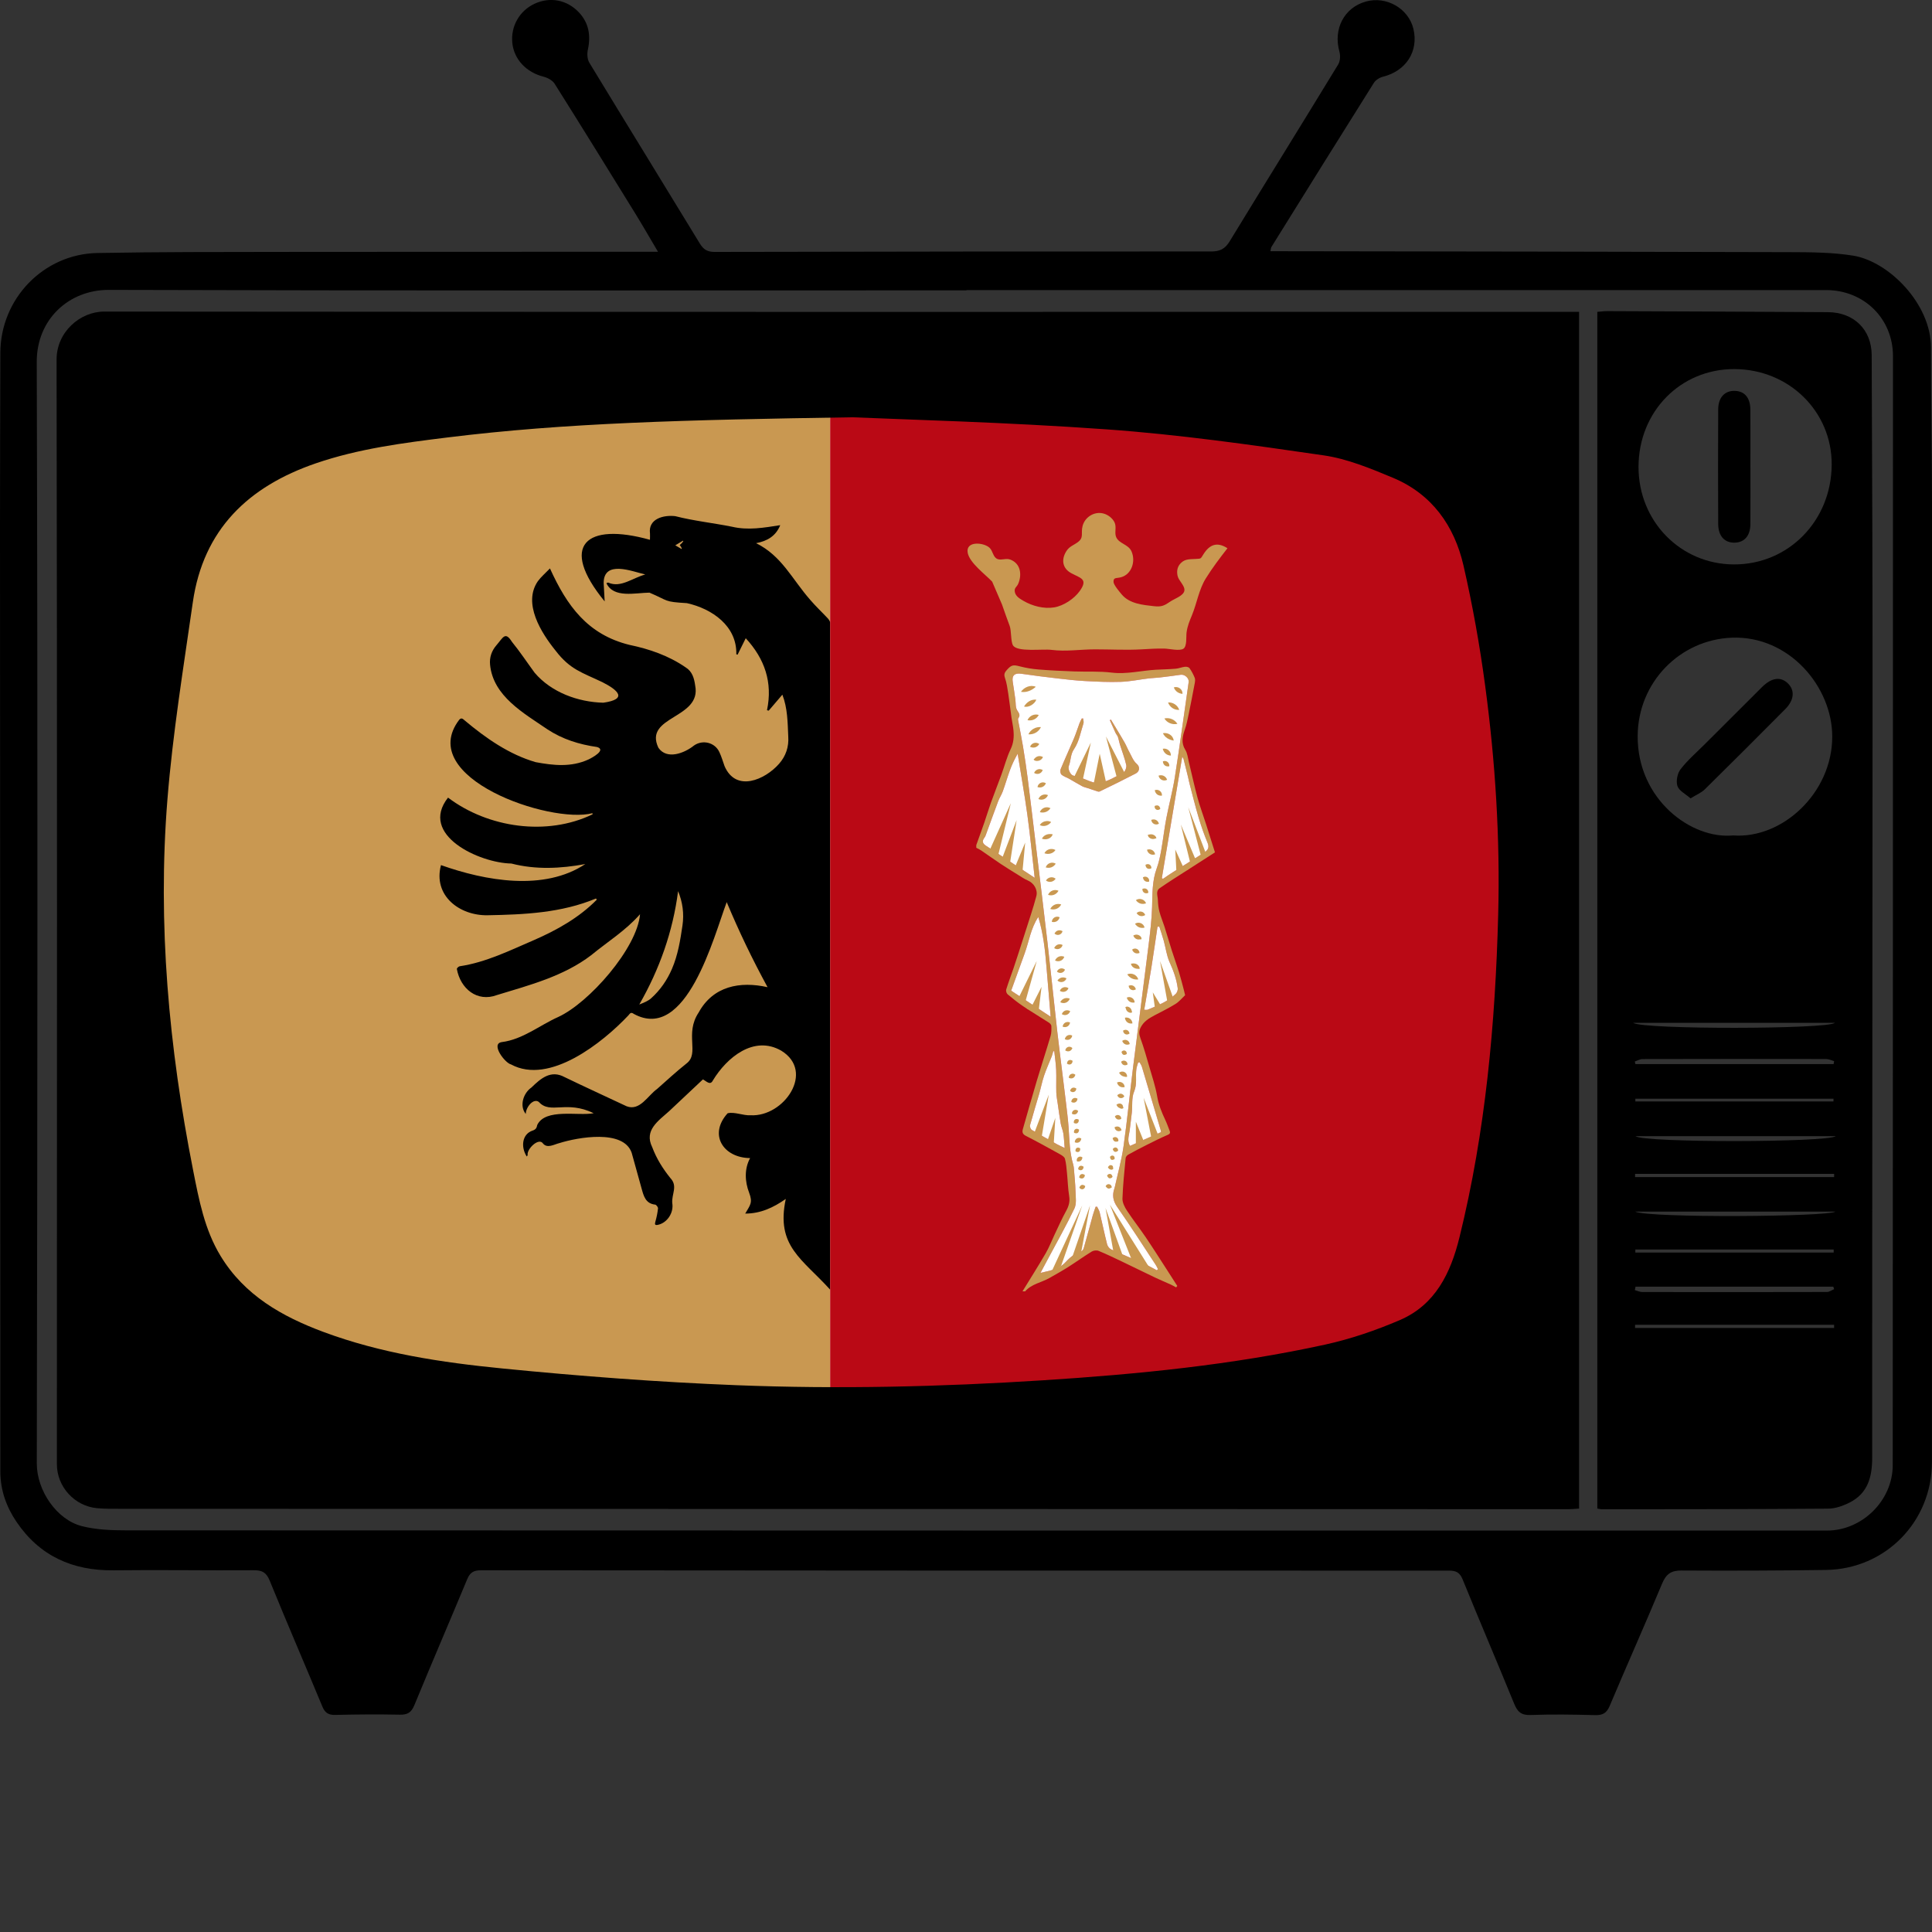 <svg xmlns="http://www.w3.org/2000/svg" fill="none" viewBox="0 0 512 512" height="512" width="512">
<rect x="0" y="0" width="512" height="512" fill="#333333" stroke="none"/>
<g clip-path="url(#clip0_323_1868)">
<g clip-path="url(#clip1_323_1868)">
<rect fill="white" transform="translate(40 109)" height="260" width="360"></rect>
<g clip-path="url(#clip2_323_1868)">
<rect fill="#C99851" transform="translate(40 109)" height="260" width="180"></rect>
<path fill="black" d="M220.01 165.018C220.006 164.701 219.602 164.117 219.391 163.891C217.847 162.238 216.185 160.689 214.721 158.971C209.928 153.53 207.188 147.296 200.369 143.948C203.314 143.389 205.583 142.098 206.772 139.176C202.427 139.846 198.287 140.601 193.95 139.581C188.982 138.587 183.813 138.036 178.951 136.788C175.857 136.425 171.741 137.464 172.254 141.37C172.283 141.869 172.251 142.37 172.245 143.053C155.304 138.313 148.032 144.503 160.244 159.377C160.139 157.462 160.051 155.948 159.973 154.435C160.059 148.408 167.365 151.364 171.005 152.248C167.668 153.127 164.508 155.868 161.217 154.405C161.109 154.342 160.881 154.494 160.701 154.547C162.614 158.625 168.393 157.087 172.112 157.057C177.361 159.28 175.811 159.471 182.039 159.839C188.681 161.314 195.323 165.879 195.131 173.396C195.244 173.426 195.358 173.455 195.471 173.486C196.191 172.036 196.909 170.583 197.628 169.138C202.62 174.554 204.826 180.805 203.262 188.217C203.413 188.253 203.566 188.292 203.717 188.329C204.91 186.932 206.103 185.535 207.334 184.093C208.722 187.657 208.73 191.441 208.896 195.18C209.088 197.925 208.243 200.398 206.455 202.417C202.767 206.624 195.042 210.073 192.01 203.02C191.571 201.775 191.193 200.498 190.638 199.307C189.445 196.738 186.22 195.966 183.931 197.558C181.388 199.608 176.72 201.427 174.476 198.157C170.501 189.69 186.01 190.532 184.229 181.659C183.967 179.759 183.454 177.933 181.716 176.87C177.218 173.764 172.105 171.998 166.793 170.895C155.684 168.146 150.237 160.523 145.745 150.638C144.544 151.889 143.397 152.856 142.532 154.033C138.494 159.904 143.413 167.702 147.243 172.436C151.087 177.461 154.258 178.214 159.667 180.797C163.834 182.91 166.408 185.301 159.882 186.226C153.178 186.058 146.111 183.49 141.682 178.278C139.674 175.542 137.798 172.7 135.656 170.074C133.87 167.233 133.331 168.954 131.533 171.029C130.266 172.504 129.688 174.249 129.874 176.148C130.678 184.505 138.816 189.001 145.077 193.284C149.077 195.922 153.512 197.293 158.225 197.966C160.784 198.735 156.884 200.829 155.935 201.276C151.375 203.36 146.671 202.862 141.943 201.977C134.922 199.941 128.737 195.611 123.196 190.963C122.773 190.629 122.323 190.039 121.711 190.727C109.972 206.108 145.856 218.426 156.998 215.504C157.013 215.604 157.027 215.701 157.043 215.8C144.987 221.638 129.368 219.414 118.733 211.374C110.919 221.307 127.121 228.721 135.518 228.844C141.986 230.514 148.6 230.195 155.119 228.979C144.17 236.261 128.622 233.43 116.865 229.262C114.717 237.332 121.752 242.679 129.203 242.551C138.967 242.377 148.832 241.923 157.938 238.111L158.155 238.427C153.492 243.17 147.585 246.489 141.511 249.132C135.098 251.889 128.793 255.031 121.814 256.07C121.518 256.127 121.028 256.608 121.069 256.783C122.018 262.021 126.454 265.675 131.713 263.695C140.352 261.057 149.361 258.724 156.667 253.139C161.101 249.496 165.756 246.663 169.618 242.275C168.861 251.292 156.068 265.813 147.906 269.524C142.953 271.745 138.525 275.463 132.969 276.167C129.947 276.609 133.817 281.719 135.431 282.086C145.629 287.607 159.742 276.287 166.54 269.077C166.891 268.652 167.195 268.092 167.956 268.691C181.906 276.322 189.116 248.331 192.585 239.073C195.887 246.951 199.282 254.012 203.409 261.616C196.082 259.968 188.976 261.332 185.148 268.332C181.357 274.025 185.472 279.148 181.931 281.834C179.237 283.971 176.706 286.315 174.125 288.597C171.672 290.336 169.576 294.508 166.072 293.178C160.587 290.594 155.068 288.081 149.613 285.44C145.997 283.485 143.344 285.753 140.85 288.189C138.671 289.678 137.594 293.082 139.334 295.216C139.348 293.399 141.365 290.951 142.794 292.022C145.835 295.407 150.099 291.472 157.33 295.02C153.136 295.793 144.582 293.652 142.384 298.105C142.224 298.985 141.916 299.361 141.129 299.622C138.38 300.532 137.942 303.911 139.595 306.486C139.686 306.338 139.831 306.214 139.832 306.086C139.559 304.545 142.741 301.382 143.884 303.012C145.012 304.444 146.87 303.265 148.253 302.93C153.16 301.395 165.218 299.209 167.396 305.487C168.283 308.673 169.161 311.862 170.051 315.048C170.593 316.993 171.088 318.954 173.629 319.238C173.929 319.272 174.414 319.925 174.38 320.244C174.253 321.427 174.012 322.61 173.681 323.756C173.475 324.47 173.567 324.757 174.322 324.602C176.844 324.086 178.6 321.348 178.155 318.818C177.963 316.401 179.683 314.36 177.67 312.215C175.647 309.71 173.976 307.033 172.839 304.001C170.636 299.539 174.444 297.066 177.372 294.43C180.346 291.648 183.306 288.853 186.281 286.052C187.213 286.52 188.196 287.738 188.909 286.354C192.59 280.256 199.773 274.278 207.028 278.431C216.099 283.975 207.742 296.065 198.89 295.554C196.962 295.676 194.654 294.58 192.826 295.031C187.697 300.68 191.684 306.834 198.789 306.908C197.232 309.737 197.388 313.114 198.523 316.07C199.551 318.757 198.797 319.332 197.491 321.615C201.581 321.609 204.938 320.033 208.241 317.73C205.547 330.275 212.631 333.599 220.01 341.789V165.018ZM180.696 145.382L180.643 145.499C180.119 145.193 179.594 144.884 178.959 144.515C179.73 144.048 180.36 143.668 180.987 143.287C181.02 143.321 181.055 143.354 181.088 143.387C180.85 143.811 180.605 144.027 180.136 144.444C180.413 144.772 180.557 144.993 180.696 145.384L180.696 145.382ZM180.862 245.264C180.288 249.174 179.661 253.09 178.075 256.767C176.787 259.75 174.981 262.376 172.577 264.539C171.732 265.3 170.594 265.736 169.418 266.206C174.791 256.827 178.322 246.873 179.7 236.166C180.92 239.1 181.316 242.162 180.862 245.264Z"></path>
</g>
<rect fill="#BA0915" transform="translate(220 109)" height="260" width="180"></rect>
<g clip-path="url(#clip3_323_1868)">
<path fill="#C99851" d="M270.972 342.218C273.031 338.859 275.144 335.533 277.125 332.127C278.044 330.546 278.696 328.809 279.488 327.149C280.488 325.053 281.426 322.923 282.544 320.893C283.237 319.635 283.577 318.465 283.343 317.002C283.015 314.965 282.965 312.885 282.759 310.826C282.632 309.564 282.547 308.281 282.216 307.068C282.083 306.581 281.398 306.163 280.878 305.874C277.881 304.213 274.881 302.553 271.832 300.996C270.948 300.544 270.856 299.979 271.076 299.204C272.3 294.914 273.508 290.619 274.785 286.344C275.962 282.399 277.252 278.487 278.417 274.537C278.663 273.703 278.644 272.769 278.621 271.883C278.614 271.583 278.271 271.205 277.98 271.015C275.725 269.557 273.414 268.184 271.182 266.69C269.738 265.721 268.372 264.629 267.039 263.509C266.748 263.265 266.538 262.61 266.649 262.253C267.245 260.322 267.963 258.427 268.62 256.515C269.081 255.172 269.518 253.822 269.953 252.47C271.048 249.076 272.149 245.684 273.225 242.285C273.73 240.69 274.229 239.087 274.647 237.466C275.078 235.797 273.979 234.001 272.381 233.334C271.428 232.935 270.563 232.316 269.674 231.767C268.166 230.836 266.654 229.912 265.179 228.931C263.444 227.777 261.754 226.555 260.031 225.383C259.622 225.104 259.161 224.903 258.724 224.667C258.724 224.431 258.724 224.194 258.724 223.958C259.433 221.972 260.161 219.994 260.849 218.004C261.47 216.203 262.014 214.371 262.657 212.577C263.527 210.159 264.479 207.774 265.358 205.361C266.188 203.082 266.791 200.697 267.835 198.525C268.634 196.868 268.734 195.251 268.58 193.545C268.476 192.389 268.204 191.25 268.043 190.096C267.753 188.007 267.521 185.908 267.2 183.823C266.98 182.4 266.784 180.944 266.311 179.597C265.982 178.659 266.28 178.16 266.829 177.545C268.032 176.198 268.495 176.139 270.213 176.581C271.828 176.995 273.492 177.281 275.153 177.415C278.306 177.671 281.469 177.817 284.631 177.935C287.955 178.061 291.313 177.846 294.601 178.247C298.605 178.734 302.432 177.704 306.346 177.486C308.088 177.389 309.835 177.368 311.57 177.219C312.409 177.146 313.22 176.789 314.059 176.695C314.446 176.65 315.047 176.801 315.241 177.08C315.796 177.872 316.259 178.749 316.619 179.649C316.786 180.067 316.699 180.628 316.611 181.1C316.094 183.852 315.562 186.603 314.995 189.345C314.721 190.671 314.456 192.013 314.011 193.287C313.369 195.14 312.955 196.866 314.125 198.731C314.68 199.612 314.777 200.794 315.037 201.851C315.813 205.03 316.498 208.233 317.351 211.388C317.975 213.69 318.821 215.929 319.549 218.202C320.346 220.687 321.121 223.175 321.977 225.889C319.549 227.449 316.987 229.087 314.432 230.737C312.05 232.275 309.636 233.769 307.313 235.391C306.216 236.157 306.817 237.423 306.85 238.468C306.883 239.515 306.991 240.581 307.256 241.591C307.613 242.95 308.178 244.254 308.606 245.597C309.272 247.696 309.88 249.816 310.549 251.915C311.154 253.815 311.849 255.687 312.435 257.595C312.945 259.261 313.357 260.956 313.808 262.639C313.905 263.005 313.981 263.376 314.066 263.738C313.229 264.52 312.489 265.454 311.539 266.045C309.752 267.156 307.849 268.08 305.985 269.065C304.465 269.869 303.042 270.722 302.238 272.389C301.749 273.405 301.888 274.202 302.257 275.223C303.16 277.709 303.876 280.264 304.611 282.81C305.353 285.382 306.219 287.939 306.668 290.563C307.051 292.801 307.868 294.803 308.819 296.807C309.242 297.703 309.565 298.646 309.927 299.571C310.13 300.088 310.197 300.436 309.483 300.741C307.585 301.551 305.736 302.487 303.888 303.414C302.226 304.246 300.579 305.111 298.957 306.016C298.657 306.184 298.336 306.598 298.305 306.924C297.969 310.491 297.579 314.06 297.464 317.636C297.431 318.697 298.047 319.898 298.662 320.841C300.234 323.247 302.023 325.509 303.633 327.892C305.606 330.811 307.488 333.791 309.402 336.748C310.272 338.091 311.128 339.44 311.991 340.785C311.887 340.913 311.785 341.041 311.681 341.168C311.201 340.913 310.733 340.632 310.239 340.407C308.866 339.783 307.467 339.213 306.105 338.563C303.198 337.181 300.317 335.748 297.412 334.361C295.334 333.371 293.261 332.366 291.134 331.491C290.63 331.283 289.801 331.378 289.328 331.671C287.182 332.992 285.135 334.472 283.005 335.822C281.415 336.831 279.762 337.739 278.127 338.675C275.997 339.894 273.39 340.242 271.674 342.218H270.967H270.972ZM306.58 336.639C306.677 336.538 306.772 336.436 306.869 336.335C306.679 335.968 306.523 335.583 306.299 335.243C302.914 330.109 299.598 324.925 296.083 319.881C294.946 318.248 294.705 316.747 295.313 314.974C295.365 314.825 295.41 314.674 295.443 314.521C296.225 310.956 297.225 307.423 297.738 303.82C298.707 297.015 299.357 290.168 300.208 283.347C301.574 272.389 303.021 261.443 304.377 250.483C304.798 247.095 305.212 243.689 305.311 240.281C305.41 236.861 305.311 233.467 306.519 230.174C307.077 228.654 307.424 227.04 307.712 225.44C308.221 222.611 308.533 219.746 309.069 216.921C309.759 213.284 310.757 209.698 311.329 206.041C312.648 197.632 313.792 189.193 315.002 180.765C315.151 179.729 313.948 178.666 312.903 178.819C311.024 179.096 309.14 179.33 307.256 179.552C306.313 179.663 305.356 179.673 304.413 179.789C301.95 180.091 299.496 180.609 297.029 180.699C293.897 180.812 290.749 180.654 287.614 180.488C285.17 180.358 282.731 180.079 280.297 179.798C277.094 179.427 273.893 179.03 270.703 178.562C268.887 178.295 268.095 178.98 268.386 180.732C268.639 182.266 268.849 183.804 269.072 185.343C269.213 186.319 269.072 187.463 269.547 188.227C270.029 189.002 270.485 189.505 269.854 190.354C269.757 190.484 269.781 190.739 269.814 190.926C270.244 193.247 270.729 195.559 271.111 197.887C271.565 200.65 271.984 203.418 272.333 206.195C273.118 212.393 273.856 218.595 274.603 224.795C275.6 233.063 276.619 241.328 277.569 249.603C278.469 257.446 279.28 265.298 280.159 273.143C280.59 276.984 281.088 280.82 281.561 284.656C281.864 287.133 282.187 289.605 282.473 292.085C282.733 294.33 283.029 296.573 283.185 298.828C283.414 302.128 283.45 305.447 284.416 308.654C284.527 309.025 284.57 309.425 284.598 309.812C284.754 311.788 284.965 313.767 285.017 315.745C285.057 317.255 285.336 318.983 284.735 320.245C282.585 324.769 280.105 329.135 277.749 333.562C277.08 334.819 276.404 336.077 275.732 337.332C278.103 336.732 280.502 336.462 282.251 334.609C283.409 333.385 284.646 332.238 286.336 331.721C286.678 331.617 287.073 331.208 287.172 330.863C288.021 327.92 288.796 324.958 289.614 322.006C289.82 321.262 290.103 320.541 290.351 319.808C290.481 319.806 290.611 319.801 290.741 319.799C290.973 320.3 291.297 320.782 291.422 321.309C292.096 324.126 292.684 326.963 293.393 329.771C293.523 330.281 293.989 330.886 294.457 331.101C297.341 332.416 300.281 333.607 303.179 334.893C304.342 335.408 305.443 336.056 306.575 336.642L306.58 336.639ZM274.198 232.628C273.539 226.875 273.007 221.384 272.258 215.924C271.516 210.518 270.554 205.143 269.689 199.754C268.864 201.196 268.202 202.579 267.675 204.009C266.985 205.888 266.436 207.817 265.753 209.7C265.425 210.606 264.869 211.423 264.529 212.326C263.418 215.274 262.359 218.243 261.274 221.199C261.179 221.455 261.085 221.729 260.919 221.937C260.236 222.8 260.312 223.48 261.215 224.078C263.07 225.31 264.928 226.532 266.788 227.754C269.187 229.333 271.587 230.912 274.196 232.628H274.198ZM313.298 200.541C311.489 211.317 309.691 222.022 307.894 232.727C307.998 232.784 308.102 232.843 308.206 232.899C309.071 232.316 309.92 231.708 310.804 231.155C313.555 229.423 316.337 227.735 319.072 225.979C320.311 225.182 320.474 224.459 319.968 223.246C319.081 221.114 318.316 218.921 317.659 216.709C316.782 213.756 316.049 210.762 315.264 207.781C315.087 207.107 314.962 206.42 314.796 205.741C314.425 204.214 314.049 202.69 313.655 201.17C313.6 200.957 313.432 200.775 313.295 200.544L313.298 200.541ZM278.432 269.444C278.044 264.837 277.675 260.502 277.321 256.167C276.961 251.783 276.489 247.415 275.158 243.006C273.151 246.032 272.702 249.509 271.532 252.704C270.353 255.926 269.195 259.152 267.968 262.542C271.454 264.842 274.827 267.066 278.432 269.444ZM279.389 278.572C279.299 278.581 279.209 278.589 279.122 278.598C278.997 279.04 278.907 279.496 278.739 279.922C278.065 281.631 277.29 283.304 276.704 285.044C276.165 286.646 275.848 288.322 275.38 289.951C274.588 292.702 273.726 295.432 272.972 298.195C272.875 298.552 273.125 299.247 273.428 299.429C275.65 300.764 277.921 302.017 280.185 303.279C280.736 303.586 281.32 303.835 282.15 304.236C282.02 302.743 281.977 301.535 281.793 300.348C281.658 299.481 281.263 298.653 281.11 297.788C280.798 296.035 280.566 294.267 280.313 292.501C280.169 291.503 279.966 290.504 279.935 289.501C279.876 287.497 279.985 285.488 279.895 283.486C279.821 281.843 279.566 280.21 279.391 278.574L279.389 278.572ZM303.229 267.598C303.666 267.598 303.926 267.669 304.122 267.586C306.774 266.461 309.492 265.437 311.596 263.364C311.931 263.033 312.173 262.376 312.113 261.915C311.804 259.505 310.988 257.261 309.974 255.033C309.166 253.257 308.939 251.222 308.407 249.315C308.057 248.053 307.627 246.814 307.233 245.564C307.072 245.569 306.913 245.576 306.753 245.58C306.214 249.19 305.706 252.801 305.129 256.403C304.54 260.086 303.883 263.759 303.229 267.595V267.598ZM301.992 281.512L301.605 281.605C301.446 282.186 301.227 282.76 301.144 283.351C300.874 285.311 301.411 287.261 300.546 289.291C299.851 290.924 300.137 292.969 299.945 294.827C299.787 296.37 299.563 297.907 299.388 299.448C299.232 300.835 298.605 302.232 299.461 303.676C302.191 302.464 304.933 301.249 307.686 300.024C307.641 299.764 307.63 299.611 307.587 299.467C305.933 293.879 304.283 288.289 302.609 282.706C302.482 282.283 302.2 281.909 301.99 281.512H301.992Z"></path>
<path fill="#C99851" d="M287.049 190.401C287.085 190.839 287.257 191.321 287.132 191.706C286.388 194.006 285.972 196.554 284.657 198.483C283.643 199.969 283.828 201.501 283.268 202.943C282.923 203.829 283.691 205.328 284.386 205.526C284.96 205.692 285.539 205.848 286.116 206.008C286.154 206.018 286.191 206.025 286.229 206.037C287.95 206.564 289.763 207.71 291.365 207.467C293.568 207.131 295.658 205.831 297.688 204.744C298.187 204.477 298.608 203.354 298.475 202.756C298.066 200.91 297.362 199.13 296.797 197.317C296.589 196.651 296.487 195.951 296.261 195.294C296.128 194.909 295.809 194.59 295.634 194.214C295.117 193.105 294.627 191.985 294.129 190.867C294.218 190.808 294.311 190.749 294.4 190.687C294.906 191.529 295.414 192.368 295.918 193.209C296.646 194.427 297.393 195.632 298.085 196.868C298.539 197.679 298.868 198.561 299.326 199.369C299.919 200.416 300.269 201.567 301.26 202.439C302.212 203.276 301.992 204.47 300.971 204.997C297.811 206.623 294.632 208.218 291.425 209.75C291.087 209.911 290.503 209.592 290.044 209.457C289.512 209.301 288.995 209.098 288.468 208.92C287.91 208.734 287.309 208.625 286.797 208.355C285.61 207.729 284.473 207.011 283.301 206.356C282.639 205.987 281.857 205.77 281.311 205.283C281.022 205.025 280.921 204.247 281.084 203.85C282.204 201.13 283.445 198.461 284.589 195.75C285.154 194.412 285.579 193.015 286.09 191.652C286.251 191.221 286.487 190.822 286.69 190.408C286.811 190.408 286.931 190.404 287.054 190.401H287.049Z"></path>
<path fill="white" d="M306.58 336.64C305.45 336.053 304.347 335.403 303.184 334.89C300.286 333.607 297.346 332.416 294.462 331.099C293.994 330.886 293.528 330.279 293.398 329.768C292.689 326.96 292.101 324.124 291.427 321.307C291.302 320.78 290.978 320.3 290.746 319.796C290.616 319.799 290.486 319.803 290.356 319.806C290.108 320.538 289.827 321.259 289.619 322.004C288.801 324.954 288.023 327.918 287.177 330.86C287.078 331.206 286.681 331.614 286.34 331.718C284.65 332.236 283.412 333.382 282.256 334.607C280.505 336.46 278.108 336.732 275.737 337.33C276.408 336.072 277.084 334.817 277.753 333.56C280.11 329.135 282.589 324.767 284.74 320.243C285.341 318.981 285.062 317.253 285.022 315.743C284.97 313.762 284.759 311.786 284.603 309.81C284.572 309.42 284.532 309.023 284.421 308.652C283.452 305.444 283.417 302.128 283.19 298.826C283.034 296.573 282.738 294.328 282.478 292.083C282.19 289.606 281.868 287.131 281.566 284.654C281.096 280.818 280.597 276.981 280.164 273.14C279.285 265.296 278.474 257.444 277.574 249.601C276.624 241.328 275.605 233.063 274.607 224.792C273.86 218.59 273.123 212.388 272.338 206.193C271.986 203.416 271.57 200.645 271.116 197.885C270.733 195.556 270.249 193.245 269.819 190.924C269.783 190.739 269.762 190.482 269.859 190.352C270.488 189.503 270.034 189 269.552 188.224C269.076 187.461 269.216 186.317 269.076 185.341C268.854 183.802 268.644 182.263 268.391 180.729C268.103 178.98 268.892 178.292 270.707 178.559C273.896 179.027 277.099 179.425 280.301 179.796C282.736 180.077 285.175 180.358 287.619 180.486C290.753 180.651 293.902 180.81 297.034 180.696C299.504 180.606 301.955 180.086 304.418 179.786C305.361 179.67 306.316 179.661 307.261 179.55C309.147 179.328 311.031 179.094 312.908 178.817C313.952 178.663 315.156 179.725 315.007 180.762C313.796 189.191 312.652 197.627 311.334 206.039C310.762 209.693 309.764 213.279 309.074 216.919C308.537 219.741 308.225 222.608 307.717 225.437C307.429 227.038 307.081 228.65 306.524 230.172C305.318 233.464 305.415 236.859 305.316 240.279C305.216 243.685 304.803 247.091 304.382 250.48C303.025 261.438 301.579 272.386 300.213 283.344C299.362 290.166 298.712 297.016 297.743 303.818C297.23 307.42 296.23 310.954 295.448 314.518C295.414 314.672 295.367 314.823 295.318 314.972C294.708 316.745 294.949 318.246 296.088 319.879C299.603 324.923 302.919 330.106 306.304 335.24C306.528 335.581 306.687 335.968 306.873 336.332C306.776 336.434 306.682 336.536 306.585 336.637L306.58 336.64ZM287.05 190.401C286.929 190.401 286.808 190.406 286.686 190.408C286.482 190.822 286.246 191.224 286.085 191.652C285.575 193.013 285.149 194.41 284.584 195.75C283.443 198.461 282.199 201.13 281.079 203.85C280.916 204.248 281.018 205.028 281.306 205.283C281.852 205.772 282.634 205.987 283.296 206.356C284.468 207.011 285.605 207.729 286.792 208.356C287.305 208.627 287.905 208.734 288.463 208.92C288.99 209.098 289.508 209.301 290.04 209.457C290.498 209.592 291.082 209.913 291.42 209.75C294.627 208.218 297.806 206.625 300.967 204.997C301.988 204.47 302.208 203.278 301.255 202.439C300.265 201.57 299.915 200.418 299.322 199.369C298.865 198.561 298.534 197.679 298.081 196.868C297.388 195.632 296.641 194.427 295.913 193.209C295.41 192.368 294.902 191.526 294.396 190.687C294.304 190.746 294.214 190.805 294.124 190.867C294.625 191.983 295.112 193.105 295.63 194.214C295.804 194.59 296.124 194.906 296.256 195.294C296.483 195.951 296.584 196.653 296.792 197.317C297.357 199.13 298.062 200.91 298.471 202.756C298.603 203.354 298.18 204.477 297.684 204.744C295.653 205.831 293.564 207.131 291.361 207.467C289.758 207.71 287.943 206.564 286.225 206.037C286.187 206.025 286.149 206.018 286.111 206.008C285.534 205.848 284.958 205.692 284.381 205.526C283.688 205.328 282.92 203.829 283.263 202.943C283.823 201.501 283.639 199.969 284.653 198.483C285.967 196.556 286.383 194.006 287.128 191.706C287.253 191.321 287.08 190.839 287.045 190.401H287.05Z"></path>
<path fill="white" d="M274.198 232.628C271.589 230.909 269.187 229.333 266.791 227.754C264.933 226.53 263.073 225.308 261.217 224.078C260.317 223.48 260.239 222.8 260.922 221.937C261.087 221.729 261.182 221.455 261.276 221.2C262.361 218.243 263.42 215.274 264.531 212.326C264.871 211.426 265.427 210.606 265.755 209.7C266.436 207.819 266.987 205.888 267.677 204.009C268.204 202.576 268.864 201.194 269.691 199.754C270.556 205.143 271.518 210.518 272.26 215.924C273.009 221.384 273.541 226.875 274.201 232.628H274.198Z"></path>
<path fill="white" d="M313.297 200.541C313.434 200.773 313.602 200.955 313.657 201.168C314.051 202.687 314.425 204.214 314.798 205.739C314.964 206.417 315.087 207.105 315.266 207.779C316.051 210.759 316.781 213.754 317.661 216.706C318.32 218.921 319.086 221.112 319.97 223.244C320.473 224.457 320.313 225.18 319.074 225.976C316.337 227.733 313.557 229.42 310.806 231.153C309.924 231.708 309.074 232.316 308.208 232.897C308.104 232.84 308 232.781 307.896 232.725C309.693 222.02 311.492 211.315 313.3 200.539L313.297 200.541Z"></path>
<path fill="white" d="M278.432 269.444C274.827 267.066 271.454 264.842 267.968 262.542C269.195 259.155 270.353 255.926 271.532 252.704C272.702 249.509 273.151 246.029 275.158 243.006C276.491 247.417 276.961 251.783 277.321 256.167C277.675 260.502 278.046 264.837 278.432 269.444Z"></path>
<path fill="white" d="M279.389 278.572C279.563 280.21 279.819 281.843 279.892 283.484C279.979 285.486 279.871 287.495 279.932 289.499C279.963 290.501 280.166 291.501 280.31 292.499C280.563 294.262 280.797 296.032 281.107 297.786C281.261 298.654 281.655 299.478 281.79 300.346C281.974 301.532 282.019 302.74 282.147 304.234C281.317 303.832 280.733 303.584 280.183 303.277C277.918 302.015 275.645 300.762 273.425 299.426C273.123 299.244 272.872 298.547 272.969 298.193C273.723 295.432 274.586 292.7 275.377 289.948C275.845 288.32 276.16 286.644 276.701 285.041C277.287 283.304 278.063 281.628 278.736 279.919C278.904 279.494 278.994 279.038 279.119 278.596C279.209 278.586 279.299 278.579 279.386 278.57L279.389 278.572Z"></path>
<path fill="white" d="M303.229 267.598C303.883 263.761 304.538 260.088 305.129 256.406C305.706 252.804 306.214 249.192 306.753 245.583C306.913 245.578 307.072 245.571 307.233 245.566C307.627 246.817 308.057 248.055 308.407 249.317C308.937 251.225 309.166 253.26 309.974 255.035C310.988 257.264 311.804 259.505 312.113 261.918C312.173 262.379 311.931 263.036 311.596 263.367C309.492 265.44 306.772 266.463 304.122 267.588C303.926 267.671 303.666 267.6 303.229 267.6V267.598Z"></path>
<path fill="white" d="M301.992 281.512C302.203 281.909 302.486 282.285 302.612 282.706C304.285 288.289 305.935 293.879 307.589 299.467C307.632 299.611 307.644 299.764 307.689 300.024C304.933 301.246 302.193 302.464 299.463 303.676C298.608 302.234 299.234 300.837 299.39 299.448C299.562 297.907 299.789 296.37 299.948 294.827C300.137 292.969 299.853 290.924 300.548 289.291C301.411 287.261 300.874 285.311 301.146 283.351C301.229 282.758 301.449 282.186 301.607 281.605L301.995 281.512H301.992Z"></path>
<path fill="#C99851" d="M262.933 154.138C261.149 152.252 256.977 149.191 256.457 146.527C255.821 143.266 260.74 143.712 262.269 145.19C263.132 146.024 263.167 147.721 264.382 148.163C265.415 148.539 266.597 147.868 267.727 148.291C270.499 149.326 270.868 152.29 269.837 154.71C269.447 155.627 268.672 155.765 268.965 156.987C269.23 158.088 270.329 158.705 271.227 159.232C273.579 160.61 276.645 161.416 279.37 160.962C281.892 160.541 284.679 158.679 286.156 156.604C288.425 153.415 286.366 153.233 283.875 151.886C281.554 150.631 281.171 148.286 282.613 146.036C283.431 144.759 284.56 144.49 285.66 143.658C287.324 142.398 286.376 141.339 286.903 139.359C287.524 137.019 289.985 135.489 292.349 136.066C293.573 136.364 294.819 137.283 295.372 138.456C295.958 139.694 295.294 141.153 295.783 142.313C296.537 144.105 299.005 144.216 299.846 146.09C301.042 148.756 299.889 152.195 297.111 152.968C295.821 153.328 295.067 152.921 295.093 154.216C295.109 155.003 296.783 156.963 297.308 157.58C299.364 159.993 302.812 160.312 305.791 160.645C307.842 160.875 308.58 160.494 310.199 159.379C311.199 158.688 313.662 157.897 313.872 156.535C314.078 155.209 312.331 153.919 312.059 152.559C311.78 151.174 312.059 149.997 313.104 149.064C314.205 148.078 315.482 148.22 316.815 148.13C318.405 148.021 318.091 148.189 318.977 146.802C320.585 144.287 322.57 143.53 325.288 145.289C323.296 147.861 321.242 150.548 319.533 153.316C317.72 156.254 317.198 159.806 315.909 162.964C315.245 164.593 314.678 165.874 314.446 167.654C314.312 168.684 314.6 171.275 313.621 171.915C312.588 172.591 309.828 171.906 308.577 171.88C306.554 171.837 304.573 171.967 302.555 172.083C298.44 172.322 294.287 172.078 290.165 172.083C286.305 172.088 282.492 172.721 278.647 172.223C276.321 171.92 269.58 172.887 268.452 171.029C267.838 170.015 268.053 167.16 267.575 165.876C266.866 163.978 266.195 162.092 265.533 160.175"></path>
<path fill="#C99851" d="M262.295 225.255L267.88 212.858L264.611 226.321L265.547 227.527L269.414 217.337L267.634 228.938L268.984 229.798L271.686 223.291L270.948 231.148L263.583 226.851L262.295 225.255Z"></path>
<path fill="#C99851" d="M311.766 231.148L311.458 225.133L313.668 229.983L315.448 228.754L312.931 218.505L316.71 227.475L318.332 227.097L314.895 213.901L319.559 226.116L314.718 230.552L311.766 231.148Z"></path>
<path fill="#C99851" d="M270.161 263.988L274.744 254.678L271.685 265.631L273.198 267.092L276.02 261.523L275.2 268.368L272.239 267.385L269.175 264.352L270.161 263.988Z"></path>
<path fill="#C99851" d="M306.138 267.628L305.5 262.984L307.677 266.544L309.334 265.305L307.417 254.678L310.773 264.102V265.813L306.138 267.628Z"></path>
<path fill="#C99851" d="M274.014 300.492L277.937 290.09L275.975 301.771L277.547 302.409L279.672 296.25L279.216 303.679L274.81 301.717L274.014 300.492Z"></path>
<path fill="#C99851" d="M301.014 303.679V297.273L303.228 302.733L305.126 301.577L303.07 290.91L306.925 300.807L306.091 301.769L302.491 303.312L301.014 303.679Z"></path>
<path fill="#C99851" d="M286.813 319.439L278.523 337.332L281.199 335.503L286.813 319.439Z"></path>
<path fill="#C99851" d="M284.029 333.515L288.867 319.439L286.447 332.255L284.029 333.515Z"></path>
<path fill="#C99851" d="M295.109 331.931L292.97 320.118L297.603 332.929L295.109 331.931Z"></path>
<path fill="#C99851" d="M300.153 334.453L294.135 319.238L304.668 336.037L300.153 334.453Z"></path>
<path fill="#C99851" d="M289.087 196.79L284.577 206.065L286.832 207.171L289.087 196.79Z"></path>
<path fill="#C99851" d="M289.768 208.022L291.436 199.754L293.086 207.171L289.768 208.022Z"></path>
<path fill="#C99851" d="M296.064 206.405L293.086 195.173L298.189 205.129L296.064 206.405Z"></path>
<path fill="#C99851" d="M270.556 183.336C271.388 182.126 273.101 181.382 274.498 182.013C273.404 182.975 272.028 183.599 270.556 183.336Z"></path>
<path fill="#C99851" d="M271.378 187.232C272.092 186.083 273.241 185.267 274.64 185.426C274.203 186.558 272.584 187.612 271.378 187.232Z"></path>
<path fill="#C99851" d="M272.298 190.853C272.785 189.697 274.089 189.085 275.29 189.465C274.711 190.564 273.51 191.115 272.298 190.853Z"></path>
<path fill="#C99851" d="M272.539 194.594C273.125 193.339 274.475 192.562 275.858 192.696C275.274 193.956 273.919 194.724 272.539 194.594Z"></path>
<path fill="#C99851" d="M272.974 197.904C273.335 196.894 274.557 196.518 275.42 197.164C274.909 198.069 273.9 198.369 272.974 197.904Z"></path>
<path fill="#C99851" d="M273.912 201.293C274.146 201.068 274.252 200.905 274.42 200.764C274.992 200.305 275.734 200.234 276.401 200.634C276.068 201.352 275.432 201.697 274.678 201.655C274.434 201.633 274.108 201.565 273.912 201.293Z"></path>
<path fill="#C99851" d="M274.044 204.822C274.449 203.898 275.451 203.557 276.332 204.058C276.011 205.039 274.891 205.408 274.044 204.822Z"></path>
<path fill="#C99851" d="M274.943 208.587C275.089 207.531 276.3 206.982 277.186 207.578C276.777 208.5 275.903 208.89 274.943 208.587Z"></path>
<path fill="#C99851" d="M275.188 211.759C275.593 210.736 276.715 210.268 277.727 210.71C277.325 211.736 276.198 212.196 275.188 211.759Z"></path>
<path fill="#C99851" d="M275.572 215.234C275.969 214.104 277.347 213.584 278.387 214.184C277.746 215.139 276.68 215.532 275.572 215.234Z"></path>
<path fill="#C99851" d="M275.55 218.659C275.983 217.966 276.678 217.623 277.455 217.581C277.699 217.574 277.949 217.597 278.221 217.685L278.077 217.817C278.169 217.73 278.29 217.675 278.413 217.659C278.413 217.718 278.432 217.782 278.441 217.829C278.45 217.879 278.469 217.928 278.484 217.968C277.751 218.812 276.593 219.186 275.553 218.659H275.55Z"></path>
<path fill="#C99851" d="M276.113 222.256C276.69 221.178 277.841 220.864 278.985 221.098C278.642 222.258 277.165 222.698 276.113 222.256Z"></path>
<path fill="#C99851" d="M276.784 226.118C277.309 225.022 278.699 224.679 279.713 225.263C279.101 226.208 277.831 226.527 276.784 226.118Z"></path>
<path fill="#C99851" d="M277.125 229.869C277.465 228.766 278.805 228.267 279.781 228.886C279.193 229.82 278.179 230.188 277.125 229.869Z"></path>
<path fill="#C99851" d="M277.19 233.344C277.694 232.486 278.833 232.216 279.627 232.781C279.651 232.8 279.679 232.826 279.715 232.803C279.746 232.833 279.729 232.902 279.703 232.942C279.131 233.753 278.008 233.977 277.19 233.344Z"></path>
<path fill="#C99851" d="M277.744 237.142C278.193 236.062 279.453 235.563 280.516 236.057C279.973 237.074 278.831 237.513 277.744 237.142Z"></path>
<path fill="#C99851" d="M278.33 240.884C278.862 239.804 280.093 239.291 281.233 239.686C280.703 240.768 279.469 241.274 278.33 240.884Z"></path>
<path fill="#C99851" d="M278.739 244.302C278.798 243.259 279.883 242.619 280.821 243.082C280.563 244.051 279.71 244.548 278.739 244.302Z"></path>
<path fill="#C99851" d="M279.45 247.403C279.885 246.55 280.757 246.287 281.587 246.769C281.355 247.753 280.181 248.095 279.45 247.403Z"></path>
<path fill="#C99851" d="M279.368 251.26C279.76 250.343 280.705 249.986 281.604 250.428C281.353 251.43 280.214 251.851 279.368 251.26Z"></path>
<path fill="#C99851" d="M279.594 254.536C280.015 253.555 281.067 253.128 282.05 253.551C281.71 254.584 280.554 255.042 279.594 254.536Z"></path>
<path fill="#C99851" d="M280.091 257.488C280.471 256.593 281.497 256.344 282.242 256.976C281.864 257.876 280.835 258.115 280.091 257.488Z"></path>
<path fill="#C99851" d="M280.228 259.852C280.807 259.025 281.738 258.793 282.634 259.266C282.296 260.285 280.999 260.597 280.228 259.852Z"></path>
<path fill="#C99851" d="M280.856 262.58C281.249 261.639 282.317 261.31 283.166 261.882C282.776 262.828 281.705 263.145 280.856 262.58Z"></path>
<path fill="#C99851" d="M280.977 265.591C281.459 264.627 282.516 264.234 283.506 264.66C283.135 265.7 281.932 266.137 280.977 265.591Z"></path>
<path fill="#C99851" d="M281.391 268.756C281.726 267.806 282.764 267.439 283.617 267.978C283.284 268.931 282.244 269.29 281.391 268.756Z"></path>
<path fill="#C99851" d="M281.596 272.06C281.755 271.079 282.657 270.574 283.575 270.964C283.454 271.935 282.483 272.467 281.596 272.06Z"></path>
<path fill="#C99851" d="M282.18 275.384C282.395 274.448 283.282 274.013 284.149 274.431C284.021 275.405 283.022 275.885 282.18 275.384Z"></path>
<path fill="#C99851" d="M282.306 278.383C282.433 277.433 283.528 277.064 284.197 277.757C283.866 278.603 283.076 278.858 282.306 278.383Z"></path>
<path fill="#C99851" d="M282.764 281.886C282.778 281.004 283.523 280.619 284.249 281.125C284.237 282.009 283.49 282.387 282.764 281.886Z"></path>
<path fill="#C99851" d="M283.232 285.62C283.244 284.677 284.26 284.205 284.983 284.817C284.775 285.689 284.028 286.029 283.232 285.62Z"></path>
<path fill="#C99851" d="M283.575 289.057C283.861 288.232 284.482 288.003 285.232 288.457C285.239 289.388 284.168 289.773 283.575 289.057Z"></path>
<path fill="#C99851" d="M283.903 292.014C283.948 291.114 284.78 290.676 285.546 291.158C285.504 292.061 284.669 292.492 283.903 292.014Z"></path>
<path fill="#C99851" d="M284.073 295.167C284.026 294.236 285.045 293.761 285.723 294.406C285.518 295.262 284.856 295.562 284.073 295.167Z"></path>
<path fill="#C99851" d="M284.579 297.583C284.468 296.722 285.125 296.278 285.877 296.713C285.993 297.576 285.331 298.013 284.579 297.583Z"></path>
<path fill="#C99851" d="M284.643 300.209C284.421 299.332 285.291 298.791 285.974 299.391C285.905 300.249 285.437 300.533 284.643 300.209Z"></path>
<path fill="#C99851" d="M284.825 302.717C284.83 301.776 285.735 301.244 286.555 301.71C286.47 302.629 285.664 303.092 284.825 302.717Z"></path>
<path fill="#C99851" d="M285.031 305.12C284.906 304.272 285.518 303.863 286.251 304.317C286.378 305.17 285.764 305.57 285.031 305.12Z"></path>
<path fill="#C99851" d="M285.411 307.787C285.069 306.884 286.102 306.123 286.86 306.723C286.73 307.593 286.279 307.919 285.411 307.787Z"></path>
<path fill="#C99851" d="M285.719 309.857C285.757 308.987 286.489 308.654 287.168 309.205C287.132 310.077 286.397 310.406 285.719 309.857Z"></path>
<path fill="#C99851" d="M285.988 312.039C286.085 311.157 286.816 310.852 287.508 311.41C287.454 312.278 286.638 312.611 285.988 312.039Z"></path>
<path fill="#C99851" d="M286.038 314.745C286.328 313.934 286.931 313.767 287.591 314.324C287.524 315.223 286.548 315.485 286.038 314.745Z"></path>
<path fill="#C99851" d="M293.003 314.4C293.315 313.462 294.672 313.715 294.618 314.707C293.843 315.145 293.566 315.088 293.003 314.4Z"></path>
<path fill="#C99851" d="M293.384 311.606C293.53 311.188 293.932 311.034 294.28 311.115C294.634 311.235 294.691 311.46 294.852 311.859C294.611 312.202 294.294 312.322 293.968 312.256C293.646 312.138 293.639 311.937 293.384 311.606Z"></path>
<path fill="#C99851" d="M293.613 309.349C293.795 309.023 293.923 308.895 294.188 308.786C294.237 308.77 294.363 308.737 294.578 308.808C294.781 308.883 294.878 308.999 294.92 309.063C294.991 309.25 294.949 309.422 295.027 309.767C294.75 310.042 294.438 310.027 294.155 309.883C294.103 309.86 294.1 309.89 294.183 309.921C294.275 309.947 294.273 309.921 294.195 309.907C293.93 309.8 293.8 309.673 293.616 309.349H293.613Z"></path>
<path fill="#C99851" d="M294.885 304.513C295.391 303.79 296.282 304.04 296.327 304.924C295.688 305.496 295.128 305.331 294.885 304.513Z"></path>
<path fill="#C99851" d="M294.152 306.579C294.707 305.884 295.582 306.314 295.362 307.179C294.62 307.581 294.282 307.408 294.152 306.579Z"></path>
<path fill="#C99851" d="M294.852 301.639C295.502 300.953 296.591 301.523 296.357 302.45C295.513 302.717 295.083 302.502 294.852 301.639Z"></path>
<path fill="#C99851" d="M295.365 298.741C296.157 298.266 297.012 298.62 297.227 299.521C296.471 300.093 295.49 299.677 295.365 298.741Z"></path>
<path fill="#C99851" d="M295.447 295.872C296.036 295.106 297.225 295.557 297.144 296.524C296.341 296.89 295.802 296.68 295.447 295.872Z"></path>
<path fill="#C99851" d="M295.868 292.752C296.107 292.57 296.313 292.499 296.509 292.463C296.712 292.442 296.851 292.418 297.13 292.544C297.345 292.645 297.542 292.851 297.563 293.052C297.594 293.194 297.634 293.368 297.731 293.654C297.492 293.844 297.213 293.853 296.974 293.773C296.854 293.735 296.736 293.652 296.681 293.626C296.346 293.513 296.012 293.201 295.871 292.752H295.868Z"></path>
<path fill="#C99851" d="M296.093 290.251C296.717 289.61 297.568 289.738 297.965 290.542C297.421 291.296 296.384 291.13 296.093 290.251Z"></path>
<path fill="#C99851" d="M296.015 286.878C296.936 286.398 298.031 287.046 298.045 288.088C297.083 288.32 296.272 287.83 296.015 286.878Z"></path>
<path fill="#C99851" d="M296.563 284.276C297.475 283.562 298.752 284.176 298.69 285.356C298.378 285.455 298.097 285.337 297.924 285.311C297.312 285.186 296.889 284.871 296.561 284.278L296.563 284.276Z"></path>
<path fill="#C99851" d="M297.109 281.364C297.801 280.744 298.799 281.172 298.82 282.103C298.054 282.55 297.31 282.224 297.109 281.364Z"></path>
<path fill="#C99851" d="M297.204 278.756C297.754 278.038 298.716 278.428 298.603 279.331C297.863 279.77 297.426 279.586 297.204 278.756Z"></path>
<path fill="#C99851" d="M297.393 275.842C298.18 275.232 299.293 275.705 299.39 276.7C298.527 277.088 297.709 276.733 297.393 275.842Z"></path>
<path fill="#C99851" d="M297.626 273.122C298.388 272.651 299.191 273.01 299.338 273.897C298.61 274.462 297.683 274.039 297.626 273.122Z"></path>
<path fill="#C99851" d="M298.121 269.694C299.139 269.479 300.052 270.172 300.111 271.212C299.09 271.432 298.182 270.732 298.121 269.694Z"></path>
<path fill="#C99851" d="M300.028 268.281C299.558 268.557 299.014 268.297 298.711 267.981C298.39 267.636 298.435 267.404 298.222 266.922C298.667 266.579 299.267 266.844 299.569 267.17C299.893 267.527 299.872 267.777 300.026 268.281H300.028Z"></path>
<path fill="#C99851" d="M298.603 264.376C299.56 263.918 300.678 264.603 300.695 265.667C299.702 265.858 298.882 265.343 298.603 264.376Z"></path>
<path fill="#C99851" d="M299.104 261.237C299.969 260.876 300.777 261.268 301.019 262.176C300.21 262.74 299.156 262.218 299.104 261.237Z"></path>
<path fill="#C99851" d="M298.726 258.216C299.874 257.682 301.318 258.337 301.659 259.561C300.46 259.706 299.404 259.214 298.726 258.216Z"></path>
<path fill="#C99851" d="M299.723 255.382C300.52 255.236 301.21 255.312 301.749 255.94C301.917 256.153 302.054 256.439 302.004 256.77C301.434 256.737 301.13 256.765 300.657 256.555C300.21 256.337 299.78 255.962 299.723 255.382Z"></path>
<path fill="#C99851" d="M300.021 251.662C300.792 251.01 301.966 251.537 301.98 252.551C301.101 252.87 300.361 252.53 300.021 251.662Z"></path>
<path fill="#C99851" d="M300.338 247.925C301.009 247.547 301.685 247.62 302.234 248.14C302.408 248.32 302.586 248.62 302.489 248.932C302.172 248.906 302.004 248.968 301.822 248.972C301.16 249.001 300.577 248.594 300.338 247.925Z"></path>
<path fill="#C99851" d="M300.789 244.808C301.73 244.153 303.101 244.699 303.321 245.826C302.281 246.082 301.363 245.708 300.789 244.808Z"></path>
<path fill="#C99851" d="M301.208 241.985C301.931 241.25 303.153 241.513 303.498 242.489C302.671 243.025 301.737 242.815 301.208 241.985Z"></path>
<path fill="#C99851" d="M301.019 238.549C301.962 237.889 303.314 238.303 303.718 239.383C302.687 239.775 301.65 239.452 301.019 238.549Z"></path>
<path fill="#C99851" d="M302.739 235.578C303.554 235.178 304.353 235.689 304.323 236.599C303.507 237.003 302.711 236.485 302.739 235.578Z"></path>
<path fill="#C99851" d="M302.886 232.498C303.715 231.98 304.732 232.689 304.519 233.649C303.635 233.833 303.013 233.389 302.886 232.498Z"></path>
<path fill="#C99851" d="M303.571 229.179C304.325 228.716 305.171 229.2 305.141 230.089C304.337 230.524 303.597 230.089 303.571 229.179Z"></path>
<path fill="#C99851" d="M303.963 225.194C304.932 224.835 305.928 225.386 306.124 226.404C305.152 226.768 304.164 226.208 303.963 225.194Z"></path>
<path fill="#C99851" d="M304.195 221.221C304.727 221.131 304.989 221.034 305.46 221.152C305.907 221.282 306.353 221.587 306.457 222.131C305.94 222.315 305.637 222.414 305.148 222.292C304.687 222.162 304.202 221.79 304.195 221.221Z"></path>
<path fill="#C99851" d="M305.096 217.278C306.001 216.924 306.871 217.354 307.126 218.295C306.261 218.812 305.204 218.278 305.096 217.278Z"></path>
<path fill="#C99851" d="M306.003 213.586C306.807 213.253 307.282 213.482 307.504 214.324C306.878 215.023 305.836 214.506 306.003 213.586Z"></path>
<path fill="#C99851" d="M306.018 209.407C306.996 209.031 308.029 209.804 307.934 210.851C306.944 210.967 306.185 210.388 306.018 209.407Z"></path>
<path fill="#C99851" d="M307.027 205.552C308.005 205.224 308.956 205.678 309.301 206.654C308.355 207.15 307.225 206.597 307.027 205.552Z"></path>
<path fill="#C99851" d="M308.178 201.759C309.088 201.414 309.981 202.087 309.884 203.059C308.962 203.288 308.206 202.704 308.178 201.759Z"></path>
<path fill="#C99851" d="M308.145 198.431C309.267 198.175 310.364 199.092 310.298 200.244C309.201 200.192 308.386 199.499 308.145 198.431Z"></path>
<path fill="#C99851" d="M308.178 194.311C309.461 194.034 310.943 194.899 311.031 196.27C309.797 196.048 308.733 195.474 308.178 194.311Z"></path>
<path fill="#C99851" d="M312.024 191.824C310.709 192.146 309.275 191.559 308.573 190.401C309.915 190.087 311.291 190.659 312.024 191.824Z"></path>
<path fill="#C99851" d="M309.546 186.156C310.846 186.062 312.101 186.891 312.513 188.13C311.182 188.208 309.993 187.409 309.546 186.156Z"></path>
<path fill="#C99851" d="M311.071 182.166C312.21 181.774 313.463 182.665 313.378 183.887C312.312 183.79 311.444 183.178 311.071 182.166Z"></path>
</g>
</g>
<path fill="black" d="M174.379 66.73C172.188 63.025 170.332 59.79 168.379 56.619C161.282 45.117 154.186 33.62 146.98 22.187C146.412 21.289 145.113 20.593 144.029 20.32C139.478 19.167 136.202 15.729 135.767 11.351C135.327 6.957 137.68 2.835 141.681 0.986C145.733 -0.887 150.209 -0.087 153.369 3.229C156.053 6.047 156.61 9.421 155.786 13.184C155.549 14.262 155.63 15.711 156.18 16.616C165.897 32.623 175.736 48.554 185.47 64.55C186.444 66.15 187.499 66.765 189.383 66.765C233.253 66.672 277.118 66.626 320.988 66.643C323.26 66.643 324.64 65.976 325.852 63.988C335.4 48.328 345.082 32.756 354.625 17.097C355.17 16.204 355.257 14.726 354.961 13.688C353.28 7.711 356.196 2.029 361.948 0.412C367.403 -1.125 373.27 2.238 374.569 7.647C375.989 13.578 372.638 18.79 366.557 20.315C365.641 20.541 364.58 21.184 364.093 21.955C354.996 36.414 345.975 50.926 336.954 65.425C336.815 65.646 336.815 65.947 336.664 66.579C338.033 66.579 339.244 66.579 340.456 66.579C385.097 66.649 429.738 66.689 474.38 66.823C479.963 66.84 485.621 66.869 491.106 67.75C500.579 69.275 511.739 80.551 511.727 92.077C511.71 106.275 512.006 120.479 512.006 134.677C512.023 218.933 511.994 303.189 511.983 387.445C511.983 403.243 499.686 415.836 483.87 416.056C471.116 416.236 458.361 416.276 445.606 416.201C442.858 416.184 441.536 417.134 440.481 419.656C435.953 430.515 431.147 441.258 426.579 452.099C425.761 454.036 424.695 454.575 422.689 454.523C416.99 454.372 411.285 454.279 405.592 454.494C403.081 454.587 402.113 453.578 401.243 451.444C396.768 440.464 392.089 429.564 387.619 418.578C386.86 416.705 385.88 416.23 383.984 416.23C298.47 416.247 212.956 416.23 127.448 416.143C125.482 416.143 124.537 416.752 123.807 418.52C119.18 429.657 114.403 440.73 109.812 451.885C109.017 453.816 108.02 454.453 105.974 454.407C100.275 454.291 94.57 454.332 88.871 454.471C87.05 454.517 86.129 453.937 85.427 452.244C80.806 441.102 76.012 430.04 71.466 418.868C70.568 416.665 69.437 416.114 67.205 416.131C54.839 416.218 42.467 415.998 30.101 416.149C19.23 416.282 10.505 412.357 4.366 403.296C1.681 399.33 0.099 394.912 0.093 389.996C0.07 306.633 0.023 223.247 0 139.86C0 124.398 0.052 108.942 0.093 93.48C0.133 79.189 11.502 67.31 25.828 67.049C42.056 66.753 58.289 66.782 74.522 66.759C106.408 66.718 138.295 66.736 170.182 66.73C171.393 66.73 172.605 66.73 174.379 66.73ZM256.119 76.881V76.951C180.368 76.951 104.611 77.061 28.86 76.823C18.239 76.789 9.705 84.65 9.74 95.915C10.018 193.215 9.931 290.516 9.752 387.816C9.74 395.034 15.045 402.751 21.706 404.444C25.463 405.4 29.504 405.557 33.423 405.557C183.673 405.615 333.922 405.615 484.178 405.615C493.517 405.615 501.588 397.631 501.593 388.292C501.634 290.313 501.657 192.334 501.657 94.361C501.657 84.418 493.952 76.876 483.963 76.876C408.015 76.876 332.067 76.876 256.125 76.876L256.119 76.881Z"></path>
<path fill="black" d="M418.474 82.644V399.794C417.425 399.852 416.497 399.956 415.564 399.95C287.849 399.921 160.129 399.887 32.414 399.846C30.194 399.846 27.962 399.887 25.753 399.69C19.758 399.15 15.074 394.002 15.074 388.031C15.085 290.458 15.167 192.879 14.993 95.306C14.981 87.972 21.237 82.563 27.637 82.569C156.9 82.696 286.162 82.65 415.424 82.638C416.369 82.638 417.309 82.638 418.474 82.638V82.644ZM225.925 110.583C181.342 111.261 149.861 112.061 118.566 115.934C106.797 117.389 95.028 118.902 83.7 122.786C65.808 128.926 53.865 140.313 51.094 159.636C48.601 177.011 45.778 194.386 44.369 211.866C41.714 244.895 44.763 277.663 51.175 310.117C52.723 317.956 54.202 325.858 58.469 332.867C64.805 343.274 74.708 348.868 85.642 352.95C100.953 358.66 117.041 361.072 133.153 362.661C153.798 364.701 174.524 366.284 195.25 367.096C222.284 368.157 249.336 367.525 276.353 365.797C301.52 364.185 326.583 361.727 351.24 356.318C357.971 354.84 364.615 352.561 370.957 349.842C380.407 345.784 384.448 337.348 386.773 327.916C393.695 299.838 396.281 271.227 397.035 242.413C397.568 222.099 396.281 201.848 393.585 181.719C392.153 171.034 390.251 160.372 387.84 149.873C385.41 139.31 379.456 130.926 369.148 126.619C363.217 124.143 357.066 121.592 350.782 120.676C331.69 117.899 312.541 115.163 293.316 113.789C266.549 111.87 239.689 111.197 225.925 110.583Z"></path>
<path fill="black" d="M423.303 399.771V82.644C424.225 82.575 425.06 82.453 425.889 82.453C445.403 82.534 464.918 82.598 484.433 82.725C491.262 82.772 495.987 87.323 496.016 94.112C496.155 124.833 496.254 155.554 496.248 186.281C496.236 252.947 496.132 319.608 496.149 386.274C496.149 391.393 495.019 395.718 490.19 398.176C488.439 399.069 486.375 399.8 484.444 399.811C464.448 399.962 444.447 399.945 424.445 399.974C424.167 399.974 423.889 399.881 423.292 399.776L423.303 399.771ZM459.294 221.397C472.333 222.371 485.569 210.121 485.563 195.21C485.563 181.956 474.101 168.425 458.97 168.993C445.293 169.509 434.104 180.71 434 195.001C433.878 211.837 448.192 222.47 459.294 221.397ZM459.636 97.811C445.334 97.77 434.243 109.075 434.226 123.726C434.208 138.121 445.328 149.507 459.462 149.577C473.962 149.647 485.378 137.988 485.418 123.065C485.453 109.006 474.067 97.851 459.631 97.811H459.636ZM433.414 301.096C435.658 302.882 484.218 302.778 486.52 301.096H433.414ZM432.805 271.065C435.391 272.874 484.479 272.769 486.247 271.065H432.805ZM485.923 281.993C485.969 281.732 486.015 281.471 486.062 281.216C485.36 281.019 484.653 280.654 483.946 280.654C467.718 280.625 451.497 280.625 435.269 280.666C434.591 280.666 433.913 281.083 433.234 281.309C433.292 281.535 433.35 281.767 433.408 281.993H485.917H485.923ZM433.315 311.097C433.315 311.375 433.315 311.659 433.315 311.938H486.062C486.062 311.659 486.062 311.375 486.062 311.097H433.315ZM433.437 340.983C433.373 341.285 433.304 341.586 433.24 341.888C433.895 342.068 434.55 342.398 435.205 342.398C451.526 342.427 467.846 342.427 484.166 342.386C484.798 342.386 485.43 341.905 486.062 341.644C485.992 341.424 485.917 341.204 485.847 340.983H433.431H433.437ZM433.31 351.083C433.31 351.367 433.31 351.645 433.31 351.929H486.056C486.056 351.645 486.056 351.367 486.056 351.083H433.31ZM433.35 321.092C436.887 322.814 484.433 322.478 486.369 321.092H433.35ZM433.379 331.128V331.939H485.946V331.128H433.379ZM433.385 291.171C433.385 291.414 433.385 291.652 433.385 291.896H485.894V291.171H433.379H433.385Z"></path>
<path fill="black" d="M448.024 211.582C446.697 210.411 444.963 209.582 444.54 208.312C444.111 207.025 444.517 204.955 445.369 203.854C447.241 201.43 449.618 199.39 451.804 197.204C456.86 192.148 461.909 187.099 466.976 182.061C469.481 179.574 471.904 179.243 473.8 181.093C475.696 182.942 475.51 185.504 473.099 187.934C466.026 195.065 458.924 202.161 451.769 209.205C450.865 210.092 449.589 210.602 448.018 211.576L448.024 211.582Z"></path>
<path fill="black" d="M463.88 123.859C463.88 128.874 463.909 133.889 463.869 138.909C463.845 141.971 462.309 143.733 459.752 143.808C457.068 143.89 455.358 142.092 455.34 138.875C455.288 128.746 455.288 118.618 455.34 108.49C455.358 105.307 457.097 103.498 459.781 103.585C462.338 103.672 463.834 105.405 463.863 108.524C463.909 113.638 463.874 118.751 463.874 123.859H463.88Z"></path>
</g>
<defs>
<clipPath id="clip0_323_1868">
<rect fill="white" height="454.546" width="512"></rect>
</clipPath>
<clipPath id="clip1_323_1868">
<rect transform="translate(40 109)" fill="white" height="260" width="360"></rect>
</clipPath>
<clipPath id="clip2_323_1868">
<rect transform="translate(40 109)" fill="white" height="260" width="180"></rect>
</clipPath>
<clipPath id="clip3_323_1868">
<rect transform="translate(256.4 135.945)" fill="white" height="206.272" width="68.888"></rect>
</clipPath>
</defs>
</svg>
